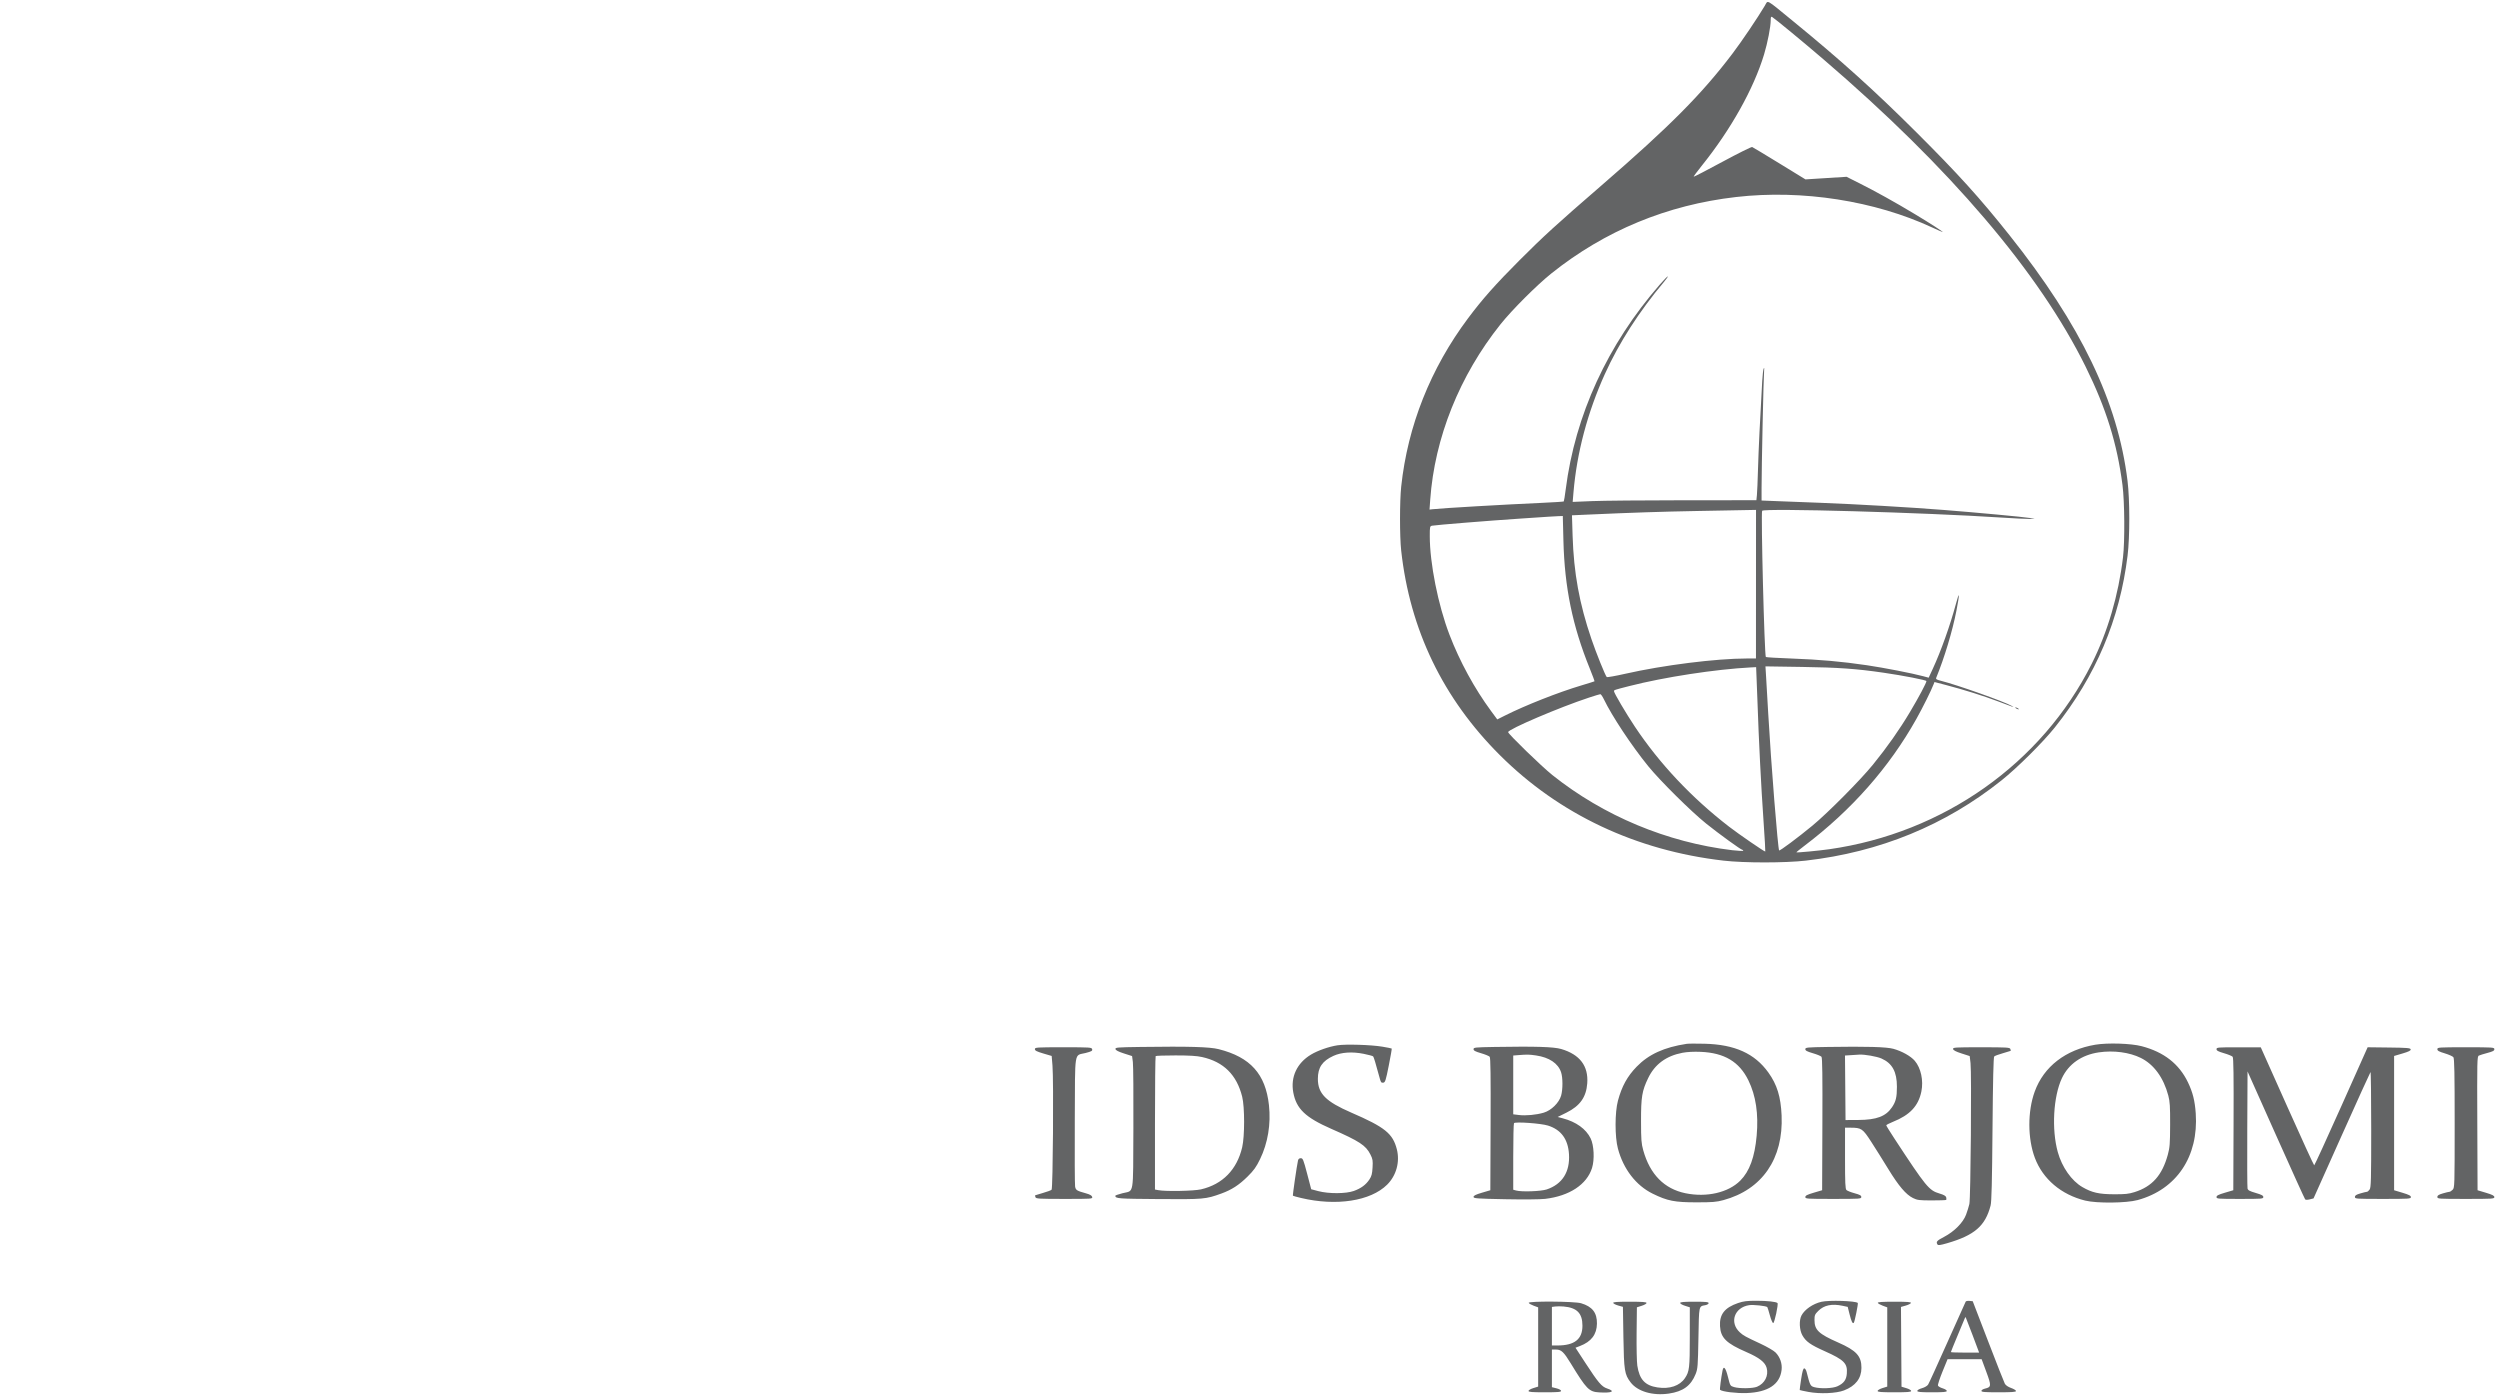 <?xml version="1.0" encoding="UTF-8"?>
<svg xmlns="http://www.w3.org/2000/svg" width="215" height="120" viewBox="0 0 215 120" fill="none">
  <path fill-rule="evenodd" clip-rule="evenodd" d="M151.78 0.485C151.166 1.518 149.786 3.562 149.004 4.595C146.35 8.099 143.614 10.854 137.749 15.929C133.862 19.293 132.721 20.335 130.661 22.4C128.604 24.462 127.481 25.729 126.254 27.37C123.027 31.684 121.062 36.63 120.504 41.838C120.369 43.097 120.368 46.134 120.502 47.352C121.252 54.164 124.101 60.069 128.994 64.947C134.096 70.033 140.703 73.148 148.229 74.015C150.006 74.219 153.514 74.219 155.302 74.013C161.665 73.281 167.298 70.971 172.142 67.104C173.491 66.028 175.7 63.831 176.719 62.554C180.233 58.148 182.3 53.266 182.972 47.786C183.17 46.166 183.168 42.992 182.968 41.356C182.135 34.557 178.955 27.942 172.806 20.214C170.259 17.013 168.395 14.953 164.808 11.376C161.208 7.786 158.292 5.159 154.151 1.776C151.788 -0.155 152.069 -0.002 151.78 0.485ZM152.282 1.73C152.282 2.298 152.017 3.666 151.71 4.682C150.82 7.629 148.852 11.144 146.35 14.255C145.949 14.754 145.637 15.178 145.656 15.197C145.676 15.216 146.789 14.64 148.13 13.915C149.471 13.191 150.621 12.619 150.687 12.644C150.752 12.669 151.81 13.306 153.038 14.059L155.27 15.428L157.037 15.316L158.803 15.205L159.897 15.753C161.281 16.448 162.987 17.396 164.668 18.408C166.014 19.218 167.157 19.956 167.065 19.956C167.036 19.956 166.643 19.784 166.19 19.573C161.228 17.265 154.982 16.292 149.306 16.943C143.37 17.624 138.023 19.836 133.42 23.514C132.178 24.507 130.034 26.649 129.053 27.877C125.522 32.298 123.375 37.655 122.998 42.984L122.939 43.824L123.19 43.794C123.938 43.706 129.397 43.388 132.663 43.243C133.642 43.199 134.462 43.145 134.484 43.123C134.506 43.1 134.582 42.635 134.651 42.088C135.466 35.69 138.247 29.635 142.739 24.478C143.098 24.066 143.41 23.746 143.431 23.767C143.453 23.789 143.313 23.993 143.12 24.222C140.974 26.772 139.228 29.491 138.02 32.163C136.527 35.467 135.607 38.937 135.319 42.348L135.25 43.164L136.917 43.095C137.834 43.056 141.389 43.024 144.817 43.022L151.05 43.019L151.094 42.582C151.118 42.341 151.161 41.337 151.188 40.35C151.232 38.783 151.366 35.982 151.55 32.779C151.581 32.249 151.64 31.757 151.681 31.684C151.729 31.602 151.741 31.683 151.713 31.903C151.666 32.274 151.495 40.214 151.495 41.995V43.045L152.829 43.098C153.564 43.127 155.247 43.192 156.571 43.242C159.578 43.355 164.237 43.625 167.162 43.856C170.056 44.084 174 44.452 174.558 44.545L174.996 44.618L174.514 44.628C174.25 44.633 173.167 44.58 172.107 44.51C165.561 44.079 151.694 43.687 151.544 43.929C151.43 44.114 151.741 56.38 151.863 56.502C151.892 56.531 152.882 56.59 154.065 56.633C156.498 56.722 158.388 56.89 160.554 57.21C162.01 57.425 164.467 57.904 165.398 58.155L165.866 58.281L166.218 57.521C166.92 56.007 167.719 53.765 168.205 51.947C168.526 50.746 168.546 51.013 168.25 52.533C167.907 54.291 167.22 56.569 166.512 58.297C166.469 58.403 166.559 58.459 166.919 58.549C168.315 58.899 172.38 60.341 173.026 60.716C173.297 60.873 173.201 60.84 171.801 60.307C170.609 59.854 168.906 59.32 167.355 58.913L166.366 58.654L166.291 58.846C166.068 59.421 165.362 60.84 164.803 61.838C162.47 66.001 159.223 69.68 155.189 72.731C154.789 73.034 154.474 73.29 154.488 73.3C154.542 73.34 156.386 73.166 157.315 73.034C167.131 71.634 175.591 65.657 179.885 57.091C181.262 54.344 182.187 51.196 182.579 47.921C182.743 46.548 182.718 43.137 182.533 41.706C182.073 38.147 181.133 35.127 179.372 31.553C175.367 23.427 167.684 14.417 156.814 5.1C155.118 3.645 152.619 1.584 152.405 1.461C152.309 1.406 152.282 1.465 152.282 1.73ZM145.98 43.945C142.794 44.004 140.466 44.081 136.493 44.258L135.189 44.316L135.244 46.075C135.342 49.27 135.827 51.925 136.866 54.967C137.279 56.178 138.05 58.089 138.18 58.226C138.213 58.262 138.929 58.135 139.769 57.945C143.059 57.2 147.58 56.632 150.226 56.63L151.013 56.63L151.015 50.24L151.018 43.851L150.271 43.865C149.861 43.873 147.93 43.909 145.98 43.945ZM133.201 44.435C132.985 44.451 131.902 44.523 130.794 44.596C128.26 44.762 123.419 45.152 123.158 45.21C122.97 45.252 122.961 45.294 122.961 46.107C122.961 48.44 123.678 52.033 124.652 54.578C125.532 56.879 126.805 59.214 128.236 61.154L128.765 61.87L129.43 61.536C131.186 60.654 134.014 59.539 136.002 58.945C136.604 58.765 137.11 58.607 137.126 58.593C137.143 58.58 136.959 58.083 136.719 57.49C135.234 53.83 134.554 50.528 134.454 46.498L134.401 44.376L133.998 44.391C133.777 44.4 133.418 44.419 133.201 44.435ZM150.576 57.397C147.539 57.555 143.118 58.233 140.122 59.001C138.807 59.338 138.803 59.34 138.803 59.444C138.803 59.595 139.834 61.344 140.6 62.494C142.725 65.683 145.477 68.605 148.694 71.089C149.53 71.735 151.772 73.275 151.815 73.232C151.83 73.217 151.765 72.085 151.67 70.716C151.45 67.537 151.262 63.823 151.138 60.218C151.085 58.654 151.034 57.374 151.027 57.374C151.019 57.374 150.816 57.384 150.576 57.397ZM151.882 58.172C151.912 58.648 151.995 60.081 152.067 61.356C152.306 65.584 152.9 73.031 153.006 73.138C153.063 73.195 154.645 72.016 155.871 71.002C157.2 69.903 159.986 67.096 161.07 65.764C162.29 64.264 163.356 62.75 164.263 61.225C165.02 59.953 165.674 58.724 165.674 58.574C165.674 58.489 163.712 58.105 161.998 57.855C159.632 57.511 158.12 57.403 154.966 57.356L151.829 57.308L151.882 58.172ZM136.659 59.992C134.123 60.826 129.7 62.714 129.7 62.963C129.7 63.122 132.588 65.924 133.506 66.656C137.915 70.17 143.359 72.444 148.978 73.118C149.496 73.18 149.919 73.198 149.919 73.158C149.919 73.118 149.886 73.085 149.845 73.085C149.723 73.085 147.855 71.731 146.724 70.824C145.433 69.787 142.771 67.15 141.754 65.9C140.317 64.133 138.629 61.585 137.918 60.109C137.808 59.88 137.677 59.696 137.626 59.699C137.575 59.702 137.14 59.834 136.659 59.992ZM173.377 60.919C173.449 60.965 173.547 61.004 173.595 61.004C173.644 61.004 173.624 60.965 173.552 60.919C173.479 60.872 173.381 60.834 173.333 60.834C173.285 60.834 173.304 60.872 173.377 60.919ZM145.061 89.769C143.115 90.064 141.788 90.67 140.751 91.737C139.947 92.566 139.48 93.415 139.143 94.661C138.873 95.662 138.871 97.761 139.14 98.774C139.608 100.539 140.695 101.95 142.129 102.655C143.398 103.279 144.017 103.401 145.893 103.401C147.281 103.401 147.612 103.374 148.212 103.211C151.551 102.305 153.38 99.645 153.218 95.93C153.148 94.32 152.827 93.278 152.08 92.237C150.905 90.599 149.193 89.826 146.593 89.761C145.895 89.744 145.206 89.747 145.061 89.769ZM180.204 89.844C177.646 90.272 175.766 91.724 174.984 93.879C174.365 95.584 174.372 97.912 175 99.582C175.685 101.402 177.265 102.742 179.328 103.251C180.321 103.496 182.864 103.471 183.836 103.206C187.185 102.294 189.087 99.458 188.834 95.755C188.759 94.667 188.578 93.943 188.166 93.085C187.4 91.492 186.097 90.475 184.18 89.972C183.265 89.732 181.262 89.668 180.204 89.844ZM115.023 89.896C114.28 90.011 113.326 90.346 112.747 90.694C111.537 91.421 110.976 92.622 111.223 93.955C111.483 95.355 112.265 96.104 114.487 97.079C116.917 98.145 117.457 98.499 117.854 99.283C118.054 99.677 118.075 99.806 118.04 100.406C118.009 100.951 117.956 101.153 117.771 101.432C117.466 101.892 117.052 102.198 116.427 102.423C115.749 102.667 114.274 102.674 113.376 102.437L112.764 102.275L112.414 100.941C112.094 99.723 112.046 99.606 111.868 99.606C111.737 99.606 111.658 99.671 111.628 99.803C111.526 100.249 111.157 102.799 111.19 102.832C111.209 102.851 111.523 102.938 111.888 103.025C114.919 103.747 117.869 103.292 119.292 101.883C120.084 101.099 120.406 99.925 120.128 98.837C119.781 97.482 119.105 96.938 116.213 95.685C114.012 94.731 113.337 94.049 113.337 92.779C113.337 91.804 113.717 91.243 114.672 90.806C115.358 90.492 116.283 90.429 117.276 90.629C117.683 90.711 118.047 90.809 118.086 90.847C118.147 90.906 118.279 91.342 118.678 92.806C118.752 93.076 118.805 93.135 118.957 93.112C119.127 93.088 119.174 92.945 119.433 91.648C119.591 90.857 119.706 90.195 119.687 90.176C119.669 90.158 119.305 90.084 118.878 90.013C117.906 89.851 115.739 89.785 115.023 89.896ZM98.075 90.038C96.071 90.066 95.905 90.08 95.93 90.22C95.95 90.324 96.177 90.442 96.659 90.597L97.359 90.822L97.427 91.341C97.464 91.626 97.484 94.197 97.471 97.053C97.443 102.98 97.548 102.355 96.537 102.617C96.195 102.706 95.915 102.803 95.916 102.833C95.922 103.078 96.136 103.095 99.636 103.12C103.52 103.148 103.687 103.134 105.043 102.642C105.924 102.322 106.561 101.909 107.295 101.181C107.831 100.65 108.034 100.367 108.362 99.693C109.036 98.31 109.308 96.661 109.13 95.042C108.835 92.365 107.532 90.915 104.804 90.227C104.02 90.03 102.241 89.98 98.075 90.038ZM128.541 90.038C126.852 90.067 126.724 90.08 126.724 90.229C126.724 90.352 126.872 90.431 127.369 90.576C127.724 90.679 128.059 90.817 128.114 90.883C128.187 90.972 128.208 92.527 128.191 96.682L128.169 102.36L127.446 102.573C126.915 102.73 126.724 102.825 126.724 102.933C126.724 103.065 126.982 103.084 129.45 103.133C131.013 103.164 132.478 103.151 132.885 103.103C134.967 102.858 136.467 101.869 136.914 100.449C137.142 99.722 137.084 98.491 136.794 97.9C136.394 97.086 135.548 96.479 134.391 96.173L133.961 96.06L134.714 95.687C135.878 95.11 136.413 94.358 136.503 93.174C136.616 91.677 135.867 90.687 134.263 90.215C133.624 90.027 132.068 89.979 128.541 90.038ZM157.206 90.038C155.39 90.067 155.258 90.079 155.258 90.229C155.258 90.352 155.406 90.431 155.903 90.576C156.258 90.679 156.593 90.817 156.648 90.883C156.721 90.972 156.742 92.527 156.725 96.682L156.703 102.36L155.98 102.573C155.416 102.74 155.258 102.821 155.258 102.947C155.258 103.098 155.39 103.107 157.665 103.107C159.967 103.107 160.072 103.1 160.072 102.942C160.072 102.812 159.947 102.743 159.494 102.62C159.176 102.534 158.861 102.408 158.794 102.341C158.695 102.242 158.672 101.723 158.672 99.6V96.98L159.131 96.981C160.083 96.982 160.187 97.052 160.933 98.207C161.302 98.778 161.959 99.826 162.392 100.535C163.286 101.996 163.913 102.734 164.515 103.03C164.887 103.213 165.054 103.234 166.126 103.236C166.784 103.237 167.344 103.217 167.37 103.191C167.396 103.165 167.397 103.066 167.373 102.971C167.341 102.849 167.172 102.753 166.796 102.642C165.892 102.376 165.649 102.079 162.909 97.899C162.53 97.321 162.22 96.817 162.219 96.778C162.218 96.739 162.473 96.605 162.786 96.48C164.248 95.897 164.98 95.119 165.237 93.875C165.432 92.929 165.201 91.85 164.67 91.229C164.324 90.826 163.57 90.403 162.83 90.198C162.241 90.034 160.517 89.986 157.206 90.038ZM89 90.226C89 90.351 89.158 90.433 89.722 90.599L90.444 90.812L90.513 91.642C90.619 92.905 90.552 102.202 90.437 102.317C90.385 102.369 90.051 102.494 89.693 102.594C89.336 102.695 89.033 102.786 89.02 102.798C89.007 102.81 89.021 102.884 89.051 102.963C89.1 103.092 89.363 103.107 91.539 103.107C93.913 103.107 93.972 103.103 93.928 102.935C93.896 102.815 93.737 102.723 93.389 102.626C92.599 102.407 92.515 102.354 92.458 102.039C92.43 101.88 92.418 99.315 92.432 96.338C92.461 90.166 92.357 90.817 93.356 90.558C93.88 90.422 93.962 90.375 93.925 90.232C93.883 90.073 93.768 90.065 91.441 90.065C89.133 90.065 89 90.074 89 90.226ZM167.965 90.219C167.985 90.325 168.208 90.441 168.694 90.597L169.394 90.822L169.465 91.428C169.566 92.294 169.478 103.058 169.366 103.546C169.317 103.763 169.188 104.177 169.08 104.465C168.824 105.15 168.061 105.919 167.184 106.375C166.565 106.697 166.478 106.798 166.623 107.026C166.678 107.113 166.857 107.089 167.456 106.916C169.811 106.233 170.738 105.429 171.191 103.676C171.276 103.349 171.317 101.689 171.356 97.094C171.391 92.881 171.437 90.92 171.502 90.855C171.554 90.803 171.888 90.678 172.246 90.578C172.603 90.478 172.906 90.386 172.919 90.374C172.932 90.363 172.918 90.288 172.888 90.209C172.838 90.081 172.575 90.065 170.385 90.065C168.101 90.065 167.939 90.076 167.965 90.219ZM190.62 90.227C190.62 90.353 190.763 90.43 191.264 90.576C191.619 90.679 191.954 90.817 192.009 90.883C192.082 90.972 192.103 92.527 192.086 96.682L192.064 102.36L191.342 102.573C190.777 102.74 190.62 102.821 190.62 102.947C190.62 103.097 190.739 103.107 192.633 103.107C194.531 103.107 194.646 103.098 194.646 102.945C194.646 102.82 194.5 102.742 193.991 102.593C193.467 102.441 193.326 102.364 193.288 102.208C193.262 102.101 193.252 99.792 193.265 97.078L193.289 92.143L195.728 97.603C197.07 100.606 198.202 103.1 198.243 103.145C198.29 103.195 198.442 103.195 198.641 103.145L198.964 103.063L201.384 97.66C202.715 94.688 203.831 92.229 203.864 92.197C203.897 92.164 203.924 94.38 203.924 97.121C203.924 101.49 203.907 102.129 203.787 102.3C203.712 102.407 203.61 102.494 203.56 102.494C203.51 102.494 203.256 102.556 202.996 102.632C202.635 102.737 202.523 102.809 202.523 102.938C202.523 103.101 202.611 103.107 204.93 103.107C207.182 103.107 207.337 103.097 207.337 102.951C207.337 102.831 207.169 102.744 206.615 102.578L205.893 102.361V96.587V90.813L206.619 90.599C207.164 90.437 207.338 90.35 207.318 90.247C207.295 90.128 207.043 90.106 205.454 90.087L203.617 90.065L201.349 95.142C200.101 97.934 199.054 100.219 199.022 100.219C198.989 100.219 197.942 97.935 196.695 95.144L194.427 90.07L192.523 90.068C190.73 90.066 190.62 90.075 190.62 90.227ZM209.613 90.232C209.613 90.363 209.749 90.439 210.248 90.588C210.597 90.693 210.931 90.842 210.992 90.92C211.076 91.03 211.101 92.304 211.101 96.603C211.101 102.028 211.097 102.148 210.926 102.319C210.83 102.416 210.708 102.494 210.655 102.494C210.602 102.494 210.346 102.556 210.086 102.632C209.725 102.737 209.613 102.809 209.613 102.938C209.613 103.101 209.701 103.107 212.064 103.107C214.357 103.107 214.515 103.097 214.515 102.951C214.515 102.831 214.346 102.744 213.792 102.578L213.07 102.361L213.048 96.611C213.027 91.199 213.034 90.855 213.179 90.783C213.264 90.741 213.599 90.637 213.924 90.551C214.39 90.429 214.515 90.361 214.515 90.231C214.515 90.073 214.408 90.065 212.064 90.065C209.713 90.065 209.613 90.072 209.613 90.232ZM144.69 90.54C143.288 90.808 142.313 91.528 141.74 92.72C141.212 93.817 141.126 94.336 141.129 96.411C141.131 98.026 141.154 98.332 141.321 98.932C141.896 100.993 143.125 102.243 144.948 102.618C146.772 102.993 148.63 102.567 149.661 101.536C150.46 100.736 150.907 99.514 151.073 97.669C151.241 95.803 151.005 94.223 150.362 92.91C149.58 91.312 148.299 90.545 146.265 90.459C145.663 90.433 145.095 90.463 144.69 90.54ZM180.501 90.503C179.021 90.72 177.898 91.504 177.325 92.723C176.585 94.295 176.427 97.125 176.97 99.079C177.331 100.377 178.153 101.547 179.084 102.088C179.902 102.563 180.504 102.701 181.779 102.707C182.765 102.712 183.062 102.681 183.574 102.52C185.09 102.042 185.948 101.075 186.434 99.3C186.601 98.685 186.626 98.369 186.631 96.718C186.636 95.151 186.61 94.733 186.475 94.223C186.066 92.678 185.233 91.536 184.108 90.981C183.131 90.498 181.768 90.317 180.501 90.503ZM130.554 90.742L130.138 90.775V93.302V95.83L130.62 95.89C131.219 95.965 132.131 95.879 132.764 95.689C133.415 95.493 134.078 94.842 134.256 94.223C134.408 93.695 134.408 92.682 134.254 92.218C134 91.448 133.232 90.933 132.093 90.768C131.498 90.682 131.35 90.68 130.554 90.742ZM159.174 90.743L158.669 90.775L158.693 93.549L158.716 96.324L159.81 96.318C161.391 96.309 162.184 96.009 162.715 95.22C163.047 94.725 163.135 94.358 163.135 93.46C163.136 92.174 162.735 91.441 161.806 91.031C161.409 90.855 160.343 90.669 159.897 90.697C159.777 90.705 159.451 90.725 159.174 90.743ZM99.387 90.824C99.355 90.856 99.328 93.451 99.328 96.591V102.3L99.629 102.356C100.258 102.474 102.681 102.427 103.287 102.285C105.145 101.851 106.376 100.592 106.828 98.665C107.048 97.727 107.048 95.196 106.828 94.319C106.355 92.43 105.232 91.319 103.381 90.906C102.925 90.804 102.296 90.766 101.098 90.766C100.189 90.766 99.419 90.792 99.387 90.824ZM130.204 96.59C130.167 96.628 130.138 97.932 130.138 99.488V102.316L130.379 102.383C130.853 102.516 132.516 102.458 133.014 102.292C134.357 101.842 135.025 100.788 134.933 99.263C134.854 97.97 134.254 97.152 133.123 96.798C132.517 96.609 130.334 96.453 130.204 96.59ZM149.471 112.062C148.319 112.455 147.864 113.038 147.921 114.05C147.978 115.055 148.459 115.527 150.194 116.28C151.3 116.76 151.802 117.153 151.934 117.642C152.114 118.313 151.771 118.981 151.103 119.261C150.739 119.413 149.595 119.428 149.127 119.288C148.798 119.189 148.793 119.181 148.603 118.413C148.407 117.618 148.226 117.411 148.136 117.877C148.008 118.536 147.886 119.484 147.925 119.523C148.085 119.683 149.356 119.837 150.226 119.802C152.062 119.728 153.07 119.058 153.217 117.816C153.282 117.269 153.084 116.701 152.691 116.307C152.538 116.154 151.961 115.819 151.407 115.561C150.109 114.958 149.926 114.858 149.627 114.583C148.706 113.737 149.152 112.437 150.429 112.244C150.791 112.19 151.883 112.307 151.988 112.411C152.01 112.433 152.109 112.751 152.209 113.118C152.308 113.485 152.437 113.785 152.495 113.785C152.606 113.785 152.956 112.154 152.865 112.063C152.751 111.949 152.003 111.867 151.057 111.866C150.239 111.865 149.942 111.901 149.471 112.062ZM156.636 111.955C155.906 112.127 155.203 112.611 154.929 113.129C154.709 113.545 154.744 114.372 155.001 114.832C155.305 115.375 155.69 115.649 156.927 116.202C158.6 116.949 158.9 117.254 158.827 118.133C158.783 118.675 158.564 118.969 158.015 119.222C157.618 119.405 156.564 119.445 156.03 119.297C155.691 119.202 155.659 119.14 155.368 117.987C155.325 117.816 155.236 117.68 155.166 117.68C155.075 117.68 155.003 117.928 154.898 118.599C154.82 119.105 154.765 119.529 154.776 119.543C154.787 119.556 155.127 119.63 155.531 119.706C156.516 119.892 157.917 119.833 158.584 119.576C159.575 119.195 160.08 118.543 160.084 117.637C160.089 116.623 159.647 116.142 158.073 115.451C156.406 114.718 156.046 114.376 156.046 113.524C156.046 113.109 156.078 113.032 156.376 112.734C156.869 112.241 157.547 112.102 158.477 112.301L158.903 112.393L159.062 113.023C159.223 113.66 159.323 113.864 159.425 113.762C159.502 113.685 159.821 112.104 159.77 112.054C159.59 111.873 157.289 111.801 156.636 111.955ZM169.05 111.938C169.02 111.986 168.31 113.566 167.472 115.45C166.634 117.333 165.89 118.964 165.818 119.074C165.742 119.189 165.519 119.32 165.287 119.385C165.061 119.449 164.886 119.55 164.886 119.617C164.886 119.713 165.139 119.737 166.156 119.737C167.159 119.737 167.425 119.713 167.425 119.62C167.425 119.555 167.265 119.455 167.07 119.396C166.875 119.338 166.693 119.232 166.666 119.16C166.638 119.089 166.813 118.55 167.053 117.962L167.49 116.893H168.956H170.422L170.821 117.973C171.267 119.179 171.259 119.289 170.72 119.417C170.541 119.459 170.401 119.546 170.401 119.615C170.401 119.715 170.671 119.737 171.889 119.737C173.03 119.737 173.377 119.711 173.377 119.627C173.377 119.566 173.187 119.448 172.955 119.366C172.687 119.271 172.489 119.134 172.413 118.992C172.347 118.869 171.699 117.223 170.974 115.336L169.654 111.904L169.379 111.877C169.228 111.862 169.08 111.889 169.05 111.938ZM131.469 112.046C131.487 112.101 131.678 112.21 131.892 112.29L132.282 112.434V115.84V119.247L131.867 119.376C131.638 119.447 131.451 119.558 131.451 119.621C131.451 119.713 131.747 119.737 132.851 119.737C133.984 119.737 134.252 119.714 134.252 119.616C134.252 119.546 134.087 119.454 133.858 119.396L133.464 119.297V117.679V116.061H133.821C134.265 116.061 134.488 116.27 135.08 117.243C136.44 119.475 136.656 119.695 137.536 119.746C138.648 119.81 138.952 119.655 138.204 119.406C137.742 119.252 137.445 118.902 136.342 117.209L135.492 115.904L135.872 115.759C136.851 115.385 137.323 114.764 137.337 113.832C137.351 112.895 136.939 112.365 135.972 112.078C135.413 111.912 131.415 111.884 131.469 112.046ZM138.737 112.056C138.757 112.115 138.953 112.215 139.172 112.277L139.571 112.389L139.613 114.991C139.66 117.876 139.711 118.195 140.231 118.88C140.829 119.667 142.131 120.05 143.525 119.847C144.747 119.668 145.422 119.175 145.826 118.162C146.004 117.715 146.021 117.49 146.065 115.073C146.116 112.219 146.088 112.355 146.659 112.245C146.817 112.215 146.943 112.136 146.943 112.069C146.943 111.971 146.705 111.947 145.718 111.947C144.796 111.947 144.493 111.974 144.493 112.057C144.493 112.117 144.68 112.225 144.909 112.297L145.324 112.429L145.323 114.967C145.323 117.647 145.287 117.954 144.906 118.518C144.459 119.183 143.583 119.479 142.538 119.318C141.471 119.154 140.992 118.636 140.809 117.446C140.762 117.142 140.735 115.888 140.748 114.661L140.773 112.429L141.188 112.297C141.416 112.225 141.603 112.117 141.604 112.057C141.604 111.974 141.256 111.947 140.153 111.947C139.037 111.947 138.709 111.972 138.737 112.056ZM161.491 112.046C161.509 112.101 161.7 112.21 161.914 112.29L162.304 112.434V115.84V119.247L161.889 119.376C161.66 119.447 161.473 119.558 161.473 119.621C161.473 119.713 161.777 119.737 162.917 119.737C164.057 119.737 164.361 119.713 164.361 119.621C164.361 119.558 164.174 119.449 163.945 119.381L163.53 119.256L163.507 115.826L163.484 112.396L163.894 112.28C164.119 112.216 164.32 112.115 164.34 112.056C164.367 111.972 164.038 111.947 162.917 111.947C161.87 111.947 161.468 111.975 161.491 112.046ZM133.748 112.358L133.464 112.396V114.053V115.711H133.941C135.408 115.711 136.09 115.172 136.09 114.013C136.09 112.94 135.619 112.459 134.471 112.359C134.23 112.338 133.905 112.337 133.748 112.358ZM168.975 113.366C168.95 113.428 168.669 114.099 168.352 114.857C168.035 115.615 167.775 116.256 167.775 116.28C167.775 116.304 168.322 116.324 168.99 116.324H170.205L169.639 114.814C169.327 113.983 169.061 113.292 169.047 113.278C169.033 113.264 169.001 113.304 168.975 113.366Z" fill="#636465"></path>
</svg>
